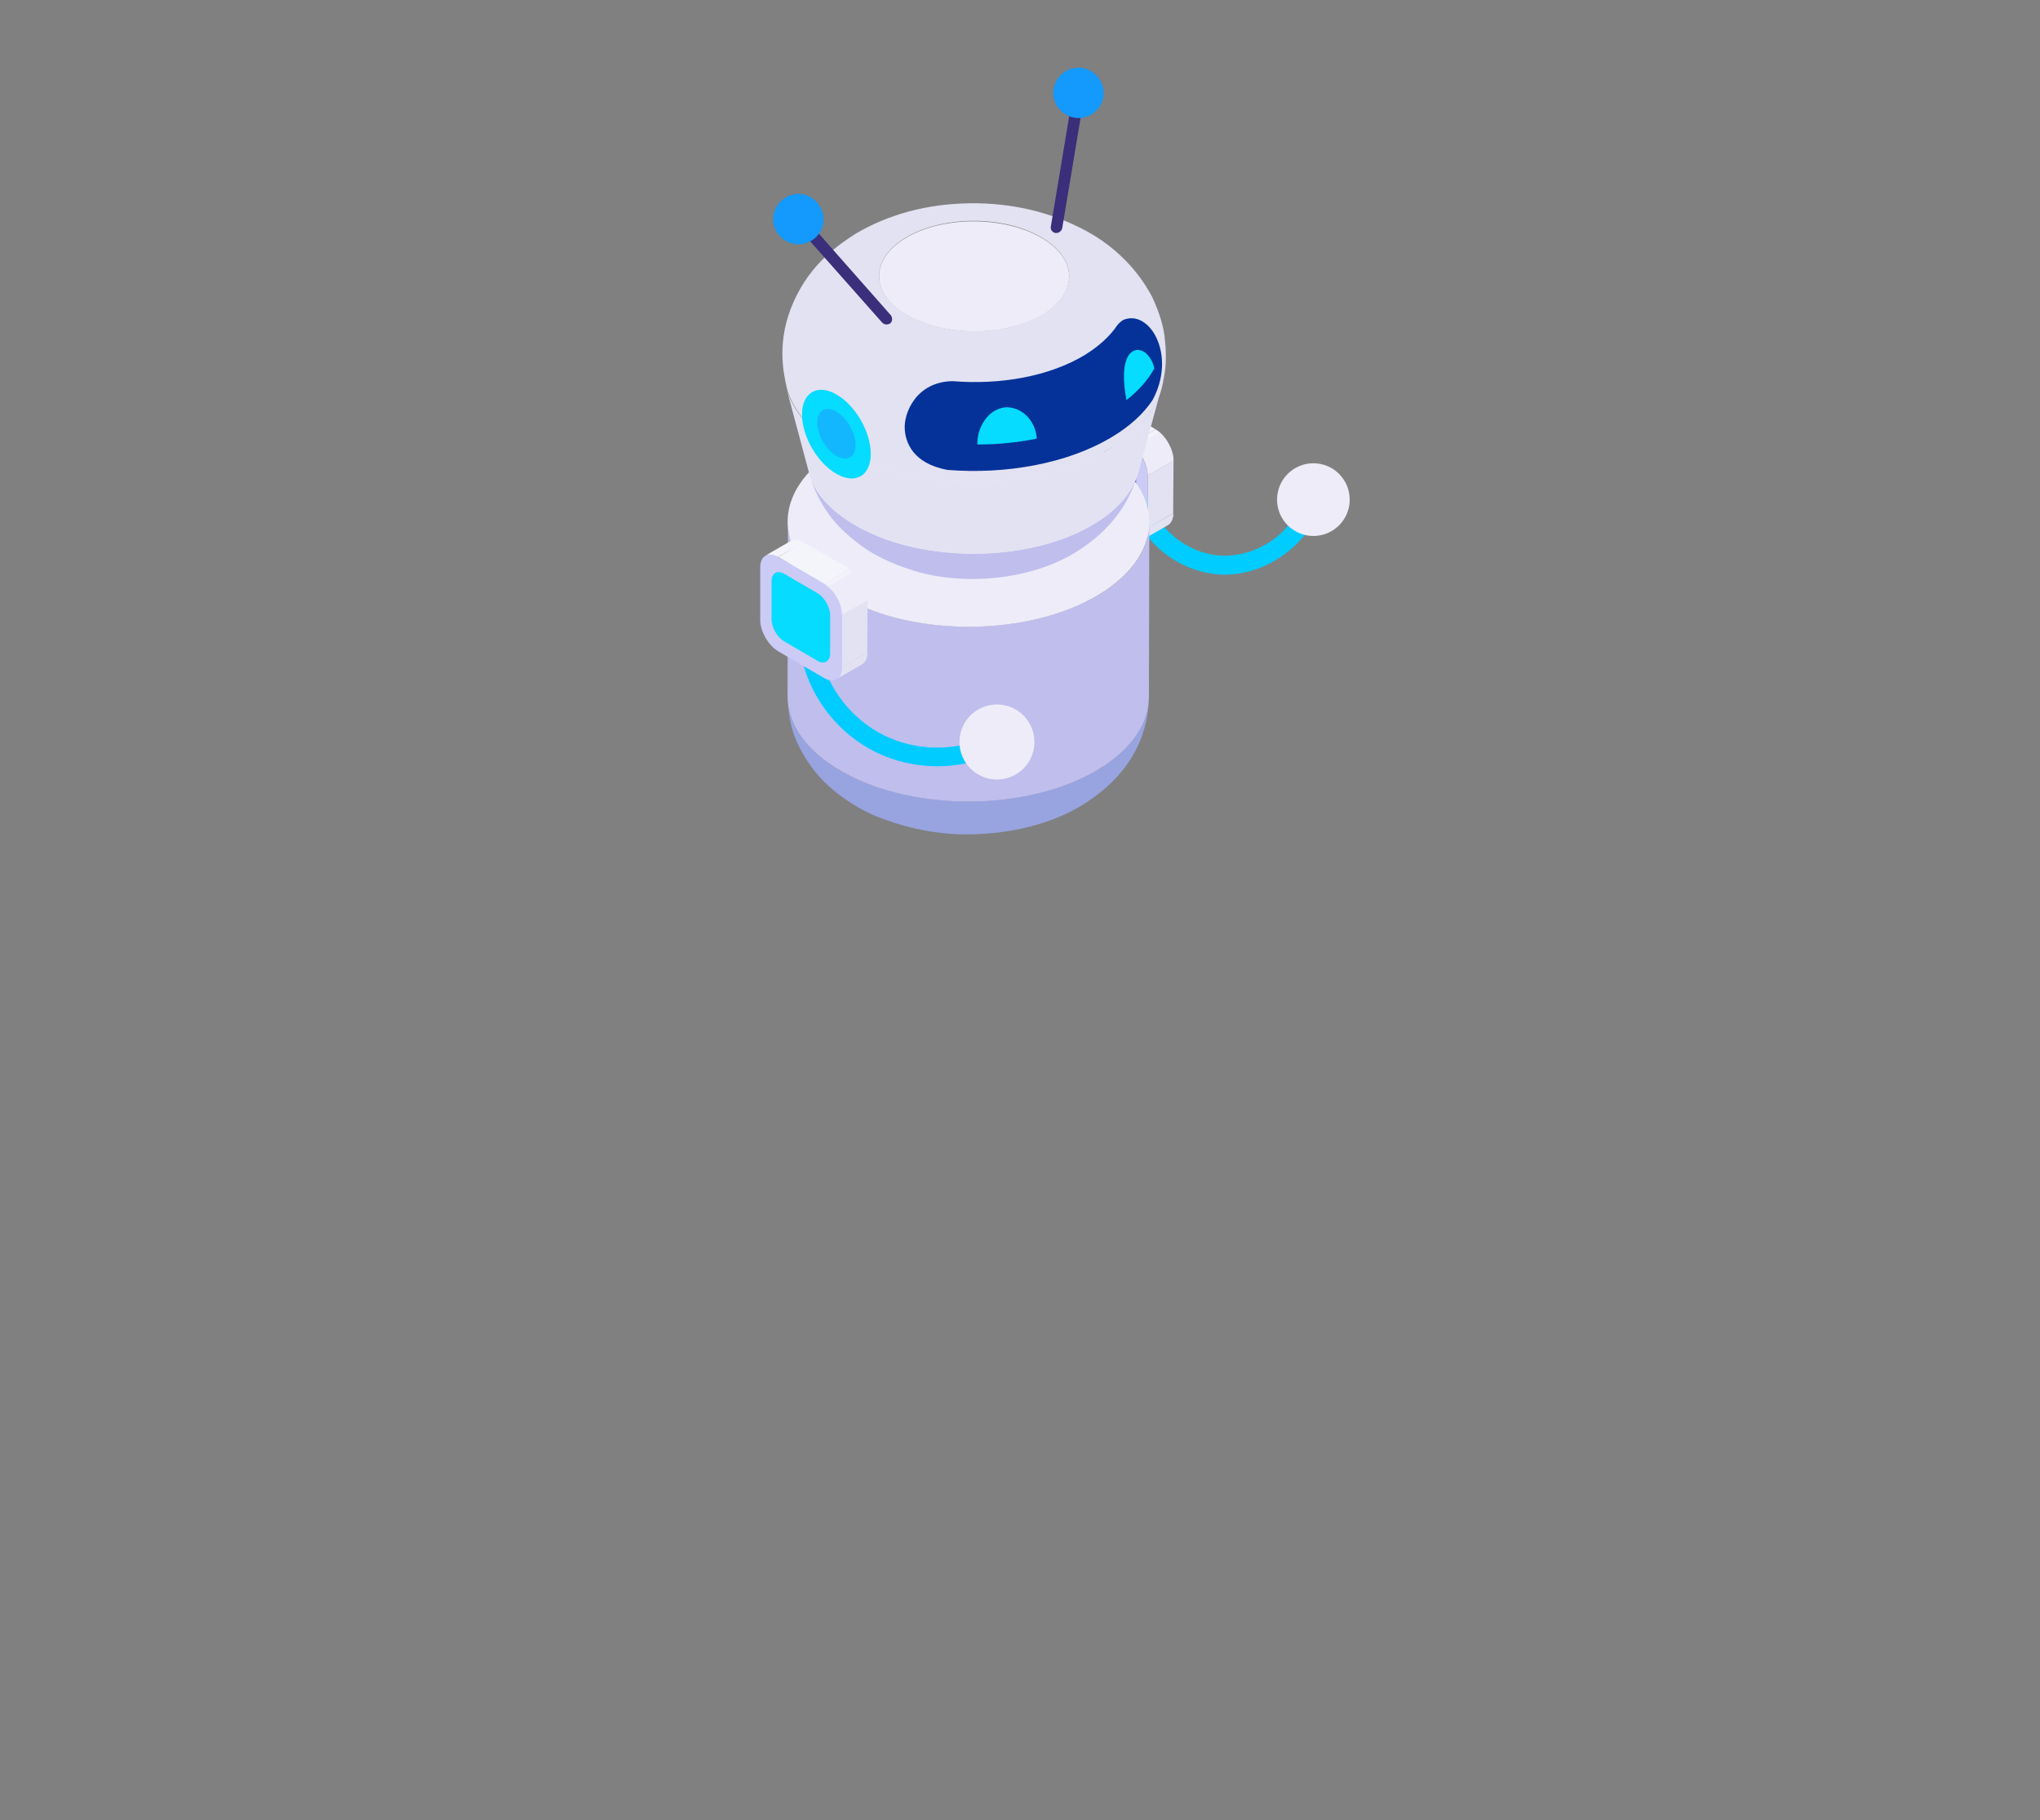 <?xml version="1.0" encoding="UTF-8"?> <svg xmlns="http://www.w3.org/2000/svg" width="400" height="357" viewBox="0 0 400 357" fill="none"><rect x="0" y="0" width="400" height="357" fill="#808080" stroke="none"/> <path d="M240.061 112.711C239.602 112.711 239.219 112.711 238.759 112.635C230.87 112.021 223.593 106.117 221.448 98.45C221.142 97.453 221.754 96.456 222.75 96.15C223.746 95.843 224.742 96.456 225.048 97.453C226.81 103.664 232.708 108.494 239.142 108.954C245.577 109.414 252.088 105.504 254.768 99.677C255.151 98.757 256.3 98.373 257.22 98.757C258.139 99.14 258.522 100.29 258.139 101.21C254.922 108.034 247.492 112.711 240.061 112.711Z" fill="#00CCFF"></path> <path d="M257.526 105.121C261.46 105.121 264.65 101.928 264.65 97.99C264.65 94.052 261.46 90.859 257.526 90.859C253.592 90.859 250.402 94.052 250.402 97.99C250.402 101.928 253.592 105.121 257.526 105.121Z" fill="#EDECF8"></path> <path d="M223.976 105.887L229.031 102.973C229.644 102.59 230.027 101.823 230.104 100.673L225.048 103.586C225.048 104.737 224.665 105.503 223.976 105.887Z" fill="#E3E2F2"></path> <mask id="mask0_177_7" style="mask-type:luminance" maskUnits="userSpaceOnUse" x="223" y="100" width="8" height="6"> <path d="M223.976 105.887L229.031 102.973C229.644 102.59 230.027 101.823 230.104 100.673L225.048 103.586C225.048 104.737 224.665 105.503 223.976 105.887Z" fill="white"></path> </mask> <g mask="url(#mask0_177_7)"> <path d="M223.976 105.887L229.031 102.973C229.567 102.667 229.95 101.977 230.027 101.057L224.971 103.97C224.971 104.89 224.588 105.504 223.976 105.887Z" fill="#E3E2F2"></path> <path d="M225.048 103.97L230.103 101.056C230.103 100.903 230.103 100.826 230.103 100.673L225.048 103.586C225.048 103.74 225.048 103.817 225.048 103.97Z" fill="#E3E2F2"></path> </g> <path d="M215.09 78.744L210.035 81.658C210.647 81.275 211.567 81.351 212.562 81.888L217.618 78.974C216.622 78.438 215.703 78.438 215.09 78.744Z" fill="#F4F4FB"></path> <mask id="mask1_177_7" style="mask-type:luminance" maskUnits="userSpaceOnUse" x="210" y="78" width="8" height="4"> <path d="M215.09 78.744L210.035 81.658C210.647 81.275 211.567 81.351 212.562 81.888L217.618 78.974C216.622 78.438 215.703 78.438 215.09 78.744Z" fill="white"></path> </mask> <g mask="url(#mask1_177_7)"> <path d="M212.562 81.964L217.618 79.051C216.622 78.514 215.78 78.437 215.09 78.821L210.035 81.734C210.647 81.351 211.567 81.351 212.562 81.964Z" fill="#F4F4FB"></path> </g> <path d="M225.048 103.587L230.027 100.673L230.104 90.322L225.048 93.236V103.587Z" fill="#E3E2F2"></path> <path d="M221.524 87.102L226.58 84.188L217.541 79.051L212.562 81.964L221.524 87.102Z" fill="#F4F4FB"></path> <path d="M225.048 93.236L230.103 90.322C230.103 88.099 228.495 85.339 226.58 84.189L221.524 87.102C223.516 88.252 225.048 91.013 225.048 93.236Z" fill="#EDECF8"></path> <mask id="mask2_177_7" style="mask-type:luminance" maskUnits="userSpaceOnUse" x="221" y="84" width="10" height="10"> <path d="M225.048 93.236L230.103 90.322C230.103 88.099 228.495 85.339 226.58 84.189L221.524 87.102C223.516 88.252 225.048 91.013 225.048 93.236Z" fill="white"></path> </mask> <g mask="url(#mask2_177_7)"> <path d="M225.048 93.236L230.103 90.323C230.103 88.406 228.954 86.106 227.346 84.726L222.29 87.639C223.899 89.019 225.048 91.32 225.048 93.236Z" fill="#EDECF8"></path> <path d="M222.29 87.716L227.346 84.802C227.116 84.572 226.81 84.419 226.58 84.266L221.524 87.179C221.831 87.256 222.061 87.486 222.29 87.716Z" fill="#F4F4FB"></path> </g> <path d="M212.562 81.965C210.647 80.815 209.039 81.735 209.039 83.958V94.309C209.039 96.533 210.647 99.293 212.562 100.443L221.524 105.657C223.439 106.807 225.048 105.887 225.048 103.664V93.313C225.048 91.089 223.439 88.329 221.524 87.179L212.562 81.965Z" fill="#CCCBF6"></path> <path d="M213.788 85.261C212.409 84.418 211.26 85.108 211.26 86.718V94.156C211.26 95.766 212.409 97.759 213.788 98.526L220.222 102.283C221.601 103.126 222.75 102.436 222.75 100.826V93.389C222.75 91.779 221.601 89.785 220.222 89.018L213.788 85.261Z" fill="#043299"></path> <path d="M212.256 157.873C222.903 151.279 225.201 142.692 225.278 136.711C225.278 141.848 221.984 146.909 215.397 150.896C201.839 159.1 179.395 159.253 165.301 151.432C158.024 147.369 154.347 141.925 154.424 136.558C154.577 141.618 155.573 145.835 159.709 151.202C162.543 154.883 167.905 158.716 172.808 160.48C175.335 161.4 182.919 164.237 192.647 163.547C197.932 163.24 205.669 161.937 212.256 157.873Z" fill="#98A4E0"></path> <path d="M225.278 136.711L225.355 102.438C225.355 107.575 222.061 112.635 215.473 116.622C201.915 124.826 179.472 124.98 165.377 117.159C158.101 113.095 154.424 107.651 154.5 102.284L154.424 136.558C154.424 142.001 158.024 147.369 165.301 151.432C179.395 159.33 201.839 159.1 215.397 150.896C221.984 146.909 225.278 141.848 225.278 136.711Z" fill="#BFBEED"></path> <path d="M164.305 88.099C150.747 96.303 151.207 109.261 165.377 117.159C179.472 125.056 201.915 124.826 215.473 116.622C229.031 108.418 228.572 95.46 214.401 87.562C200.307 79.742 177.863 79.972 164.305 88.099Z" fill="#EDECF8"></path> <path d="M210.877 108.34C220.222 102.59 222.367 95.382 223.133 92.699C222.137 96.379 219.226 99.983 214.401 102.82C201.915 110.334 181.157 110.564 168.135 103.28C162.773 100.29 159.479 96.456 158.483 92.469C159.02 94.232 160.705 99.753 165.301 104.047C168.901 107.42 172.501 109.874 179.472 112.021C189.583 115.011 202.451 113.554 210.877 108.34Z" fill="#BFBEED"></path> <path d="M177.557 46.695C170.433 50.989 170.663 57.813 178.093 61.953C185.523 66.094 197.319 66.017 204.443 61.723C211.567 57.429 211.337 50.605 203.907 46.465C196.477 42.325 184.68 42.401 177.557 46.695Z" fill="#EDECF8"></path> <path d="M213.022 45.314C206.205 41.634 198.545 39.794 190.349 39.87C181.846 39.947 174.263 42.017 167.752 45.851C170.203 44.394 173.65 44.471 177.557 46.618C184.68 42.324 196.476 42.171 203.907 46.388C211.337 50.528 211.566 57.352 204.443 61.646C197.319 65.94 185.523 66.093 178.093 61.876C170.663 57.736 170.433 50.912 177.557 46.618C173.65 44.471 170.203 44.318 167.752 45.851C164.688 47.845 159.02 51.525 155.649 59.116C152.202 66.783 153.581 72.994 154.27 76.061C155.496 80.661 159.173 84.955 165.301 88.405C180.084 96.686 203.6 96.456 217.848 87.869C223.286 84.572 226.58 80.508 227.729 76.368C228.418 73.377 228.878 71.23 228.418 66.63C228.188 64.1 227.346 61.339 225.967 58.349C224.971 56.432 221.371 49.838 213.022 45.314Z" fill="#E3E2F2"></path> <path d="M177.403 84.188C177.557 86.641 178.859 90.859 185.753 92.162C197.243 93.082 209.345 90.935 218.001 85.721C221.601 83.575 224.205 81.121 225.967 78.514C230.716 69.773 225.584 60.879 220.529 62.642C219.992 62.796 219.456 63.333 219.073 63.792C217.694 65.863 215.55 67.856 212.716 69.62C205.745 73.837 196.094 75.524 186.825 74.757C179.701 74.834 177.174 80.968 177.403 84.188Z" fill="#043299"></path> <path d="M223.21 92.699L227.652 76.368C226.503 80.585 223.21 84.572 217.771 87.869C203.6 96.456 180.084 96.686 165.224 88.406C159.096 84.955 155.419 80.662 154.194 76.138L158.56 92.469C159.632 96.456 162.85 100.29 168.211 103.28C181.233 110.564 201.992 110.334 214.477 102.82C219.303 99.907 222.214 96.38 223.21 92.699Z" fill="#E3E2F2"></path> <path d="M220.835 78.208C220.835 78.284 220.835 78.361 220.912 78.438C223.363 76.521 225.201 74.374 226.35 72.227C225.584 69.084 223.133 67.627 221.524 69.39C219.456 71.844 220.835 78.131 220.835 78.208Z" fill="#05DCFF"></path> <path d="M191.651 86.948C191.651 87.025 191.651 87.102 191.651 87.178C195.634 87.178 199.54 86.795 203.294 86.028C203.064 82.424 200.23 79.664 197.013 79.894C193.413 80.354 191.574 84.265 191.651 86.948Z" fill="#05DCFF"></path> <path d="M170.739 89.019C170.739 84.725 167.752 79.511 163.999 77.364C160.322 75.217 157.258 76.981 157.258 81.275C157.258 85.568 160.245 90.782 163.999 92.929C167.752 95.076 170.739 93.312 170.739 89.019Z" fill="#05DCFF"></path> <path d="M167.752 87.255C167.752 84.878 166.067 81.965 163.998 80.738C161.93 79.511 160.245 80.508 160.245 82.885C160.245 85.262 161.93 88.175 163.998 89.402C166.067 90.629 167.752 89.709 167.752 87.255Z" fill="#13B7FD"></path> <path d="M207.124 45.697C207.047 45.697 206.971 45.697 206.971 45.697C206.358 45.621 205.898 45.007 206.051 44.394L210.264 19.091C210.341 18.478 210.954 18.018 211.567 18.171C212.179 18.248 212.639 18.861 212.486 19.475L208.273 44.777C208.12 45.314 207.66 45.697 207.124 45.697Z" fill="#3B2E7B"></path> <path d="M216.392 18.248C216.392 15.565 214.247 13.341 211.49 13.265C208.809 13.265 206.588 15.412 206.511 18.172C206.511 20.855 208.656 23.079 211.413 23.156C214.171 23.156 216.392 21.009 216.392 18.248Z" fill="#1499FC"></path> <path d="M173.803 63.639C173.497 63.639 173.19 63.486 172.961 63.256L155.649 43.704C155.266 43.244 155.266 42.477 155.726 42.094C156.185 41.711 156.951 41.711 157.334 42.171L174.646 61.799C175.029 62.259 175.029 63.026 174.569 63.41C174.339 63.563 174.11 63.639 173.803 63.639Z" fill="#3B2E7B"></path> <path d="M161.471 43.014C161.471 40.331 159.326 38.107 156.569 38.03C153.888 38.03 151.666 40.177 151.59 42.937C151.59 45.621 153.734 47.845 156.492 47.921C159.25 47.921 161.471 45.774 161.471 43.014Z" fill="#1499FC"></path> <path d="M183.761 150.282C179.625 150.282 175.489 149.362 171.735 147.522C164.535 143.995 159.096 137.171 157.258 129.35C157.028 128.353 157.641 127.356 158.637 127.126C159.633 126.896 160.628 127.51 160.858 128.507C162.467 135.254 167.139 141.158 173.344 144.225C179.548 147.292 187.055 147.445 193.413 144.608C194.332 144.225 195.404 144.608 195.864 145.528C196.247 146.448 195.864 147.522 194.945 147.982C191.421 149.515 187.591 150.282 183.761 150.282Z" fill="#00CCFF"></path> <path d="M195.481 152.888C199.542 152.888 202.834 149.593 202.834 145.528C202.834 141.463 199.542 138.167 195.481 138.167C191.419 138.167 188.127 141.463 188.127 145.528C188.127 149.593 191.419 152.888 195.481 152.888Z" fill="#EDECF8"></path> <path d="M163.999 133.184L169.054 130.27C169.667 129.887 170.05 129.12 170.126 127.97L165.071 130.883C165.071 132.033 164.688 132.8 163.999 133.184Z" fill="#E3E2F2"></path> <mask id="mask3_177_7" style="mask-type:luminance" maskUnits="userSpaceOnUse" x="163" y="127" width="8" height="7"> <path d="M163.999 133.184L169.054 130.27C169.667 129.887 170.05 129.12 170.126 127.97L165.071 130.883C165.071 132.033 164.688 132.8 163.999 133.184Z" fill="white"></path> </mask> <g mask="url(#mask3_177_7)"> <path d="M163.999 133.184L169.054 130.27C169.59 129.964 169.973 129.274 170.05 128.354L164.994 131.267C164.918 132.187 164.611 132.877 163.999 133.184Z" fill="#E3E2F2"></path> <path d="M165.071 131.267L170.126 128.353C170.126 128.2 170.126 128.123 170.126 127.97L165.071 130.883C165.071 131.037 165.071 131.19 165.071 131.267Z" fill="#E3E2F2"></path> </g> <path d="M155.036 106.118L149.981 109.031C150.594 108.648 151.513 108.724 152.509 109.261L157.564 106.348C156.568 105.811 155.726 105.734 155.036 106.118Z" fill="#F4F4FB"></path> <mask id="mask4_177_7" style="mask-type:luminance" maskUnits="userSpaceOnUse" x="149" y="105" width="9" height="5"> <path d="M155.036 106.118L149.981 109.031C150.594 108.648 151.513 108.724 152.509 109.261L157.564 106.348C156.568 105.811 155.726 105.734 155.036 106.118Z" fill="white"></path> </mask> <g mask="url(#mask4_177_7)"> <path d="M152.585 109.261L157.641 106.348C156.645 105.811 155.803 105.734 155.113 106.118L150.058 109.031C150.67 108.648 151.59 108.724 152.585 109.261Z" fill="#F4F4FB"></path> </g> <path d="M165.071 130.884L170.05 127.97L170.127 117.619L165.071 120.609V130.884Z" fill="#E3E2F2"></path> <path d="M161.547 114.475L166.603 111.562L157.564 106.348L152.585 109.261L161.547 114.475Z" fill="#F4F4FB"></path> <path d="M165.071 120.609L170.126 117.695C170.126 115.472 168.518 112.712 166.603 111.562L161.547 114.475C163.462 115.625 165.071 118.309 165.071 120.609Z" fill="#EDECF8"></path> <mask id="mask5_177_7" style="mask-type:luminance" maskUnits="userSpaceOnUse" x="161" y="111" width="10" height="10"> <path d="M165.071 120.609L170.126 117.695C170.126 115.472 168.518 112.712 166.603 111.562L161.547 114.475C163.462 115.625 165.071 118.309 165.071 120.609Z" fill="white"></path> </mask> <g mask="url(#mask5_177_7)"> <path d="M165.071 120.609L170.126 117.696C170.126 115.779 168.977 113.479 167.369 112.099L162.313 115.012C163.922 116.316 165.071 118.616 165.071 120.609Z" fill="#EDECF8"></path> <path d="M162.313 115.012L167.369 112.098C167.139 111.868 166.833 111.715 166.603 111.562L161.547 114.475C161.854 114.628 162.084 114.782 162.313 115.012Z" fill="#F4F4FB"></path> </g> <path d="M152.585 109.261C150.67 108.111 149.062 109.031 149.062 111.254V121.605C149.062 123.829 150.67 126.589 152.585 127.739L161.547 132.953C163.462 134.103 165.071 133.183 165.071 130.96V120.609C165.071 118.385 163.462 115.625 161.547 114.475L152.585 109.261Z" fill="#CCCBF6"></path> <path d="M153.811 112.558C152.432 111.715 151.283 112.405 151.283 114.015V121.452C151.283 123.063 152.432 125.056 153.811 125.823L160.245 129.58C161.624 130.423 162.773 129.733 162.773 128.123V120.686C162.773 119.075 161.624 117.082 160.245 116.315L153.811 112.558Z" fill="#05DCFF"></path> </svg> 
